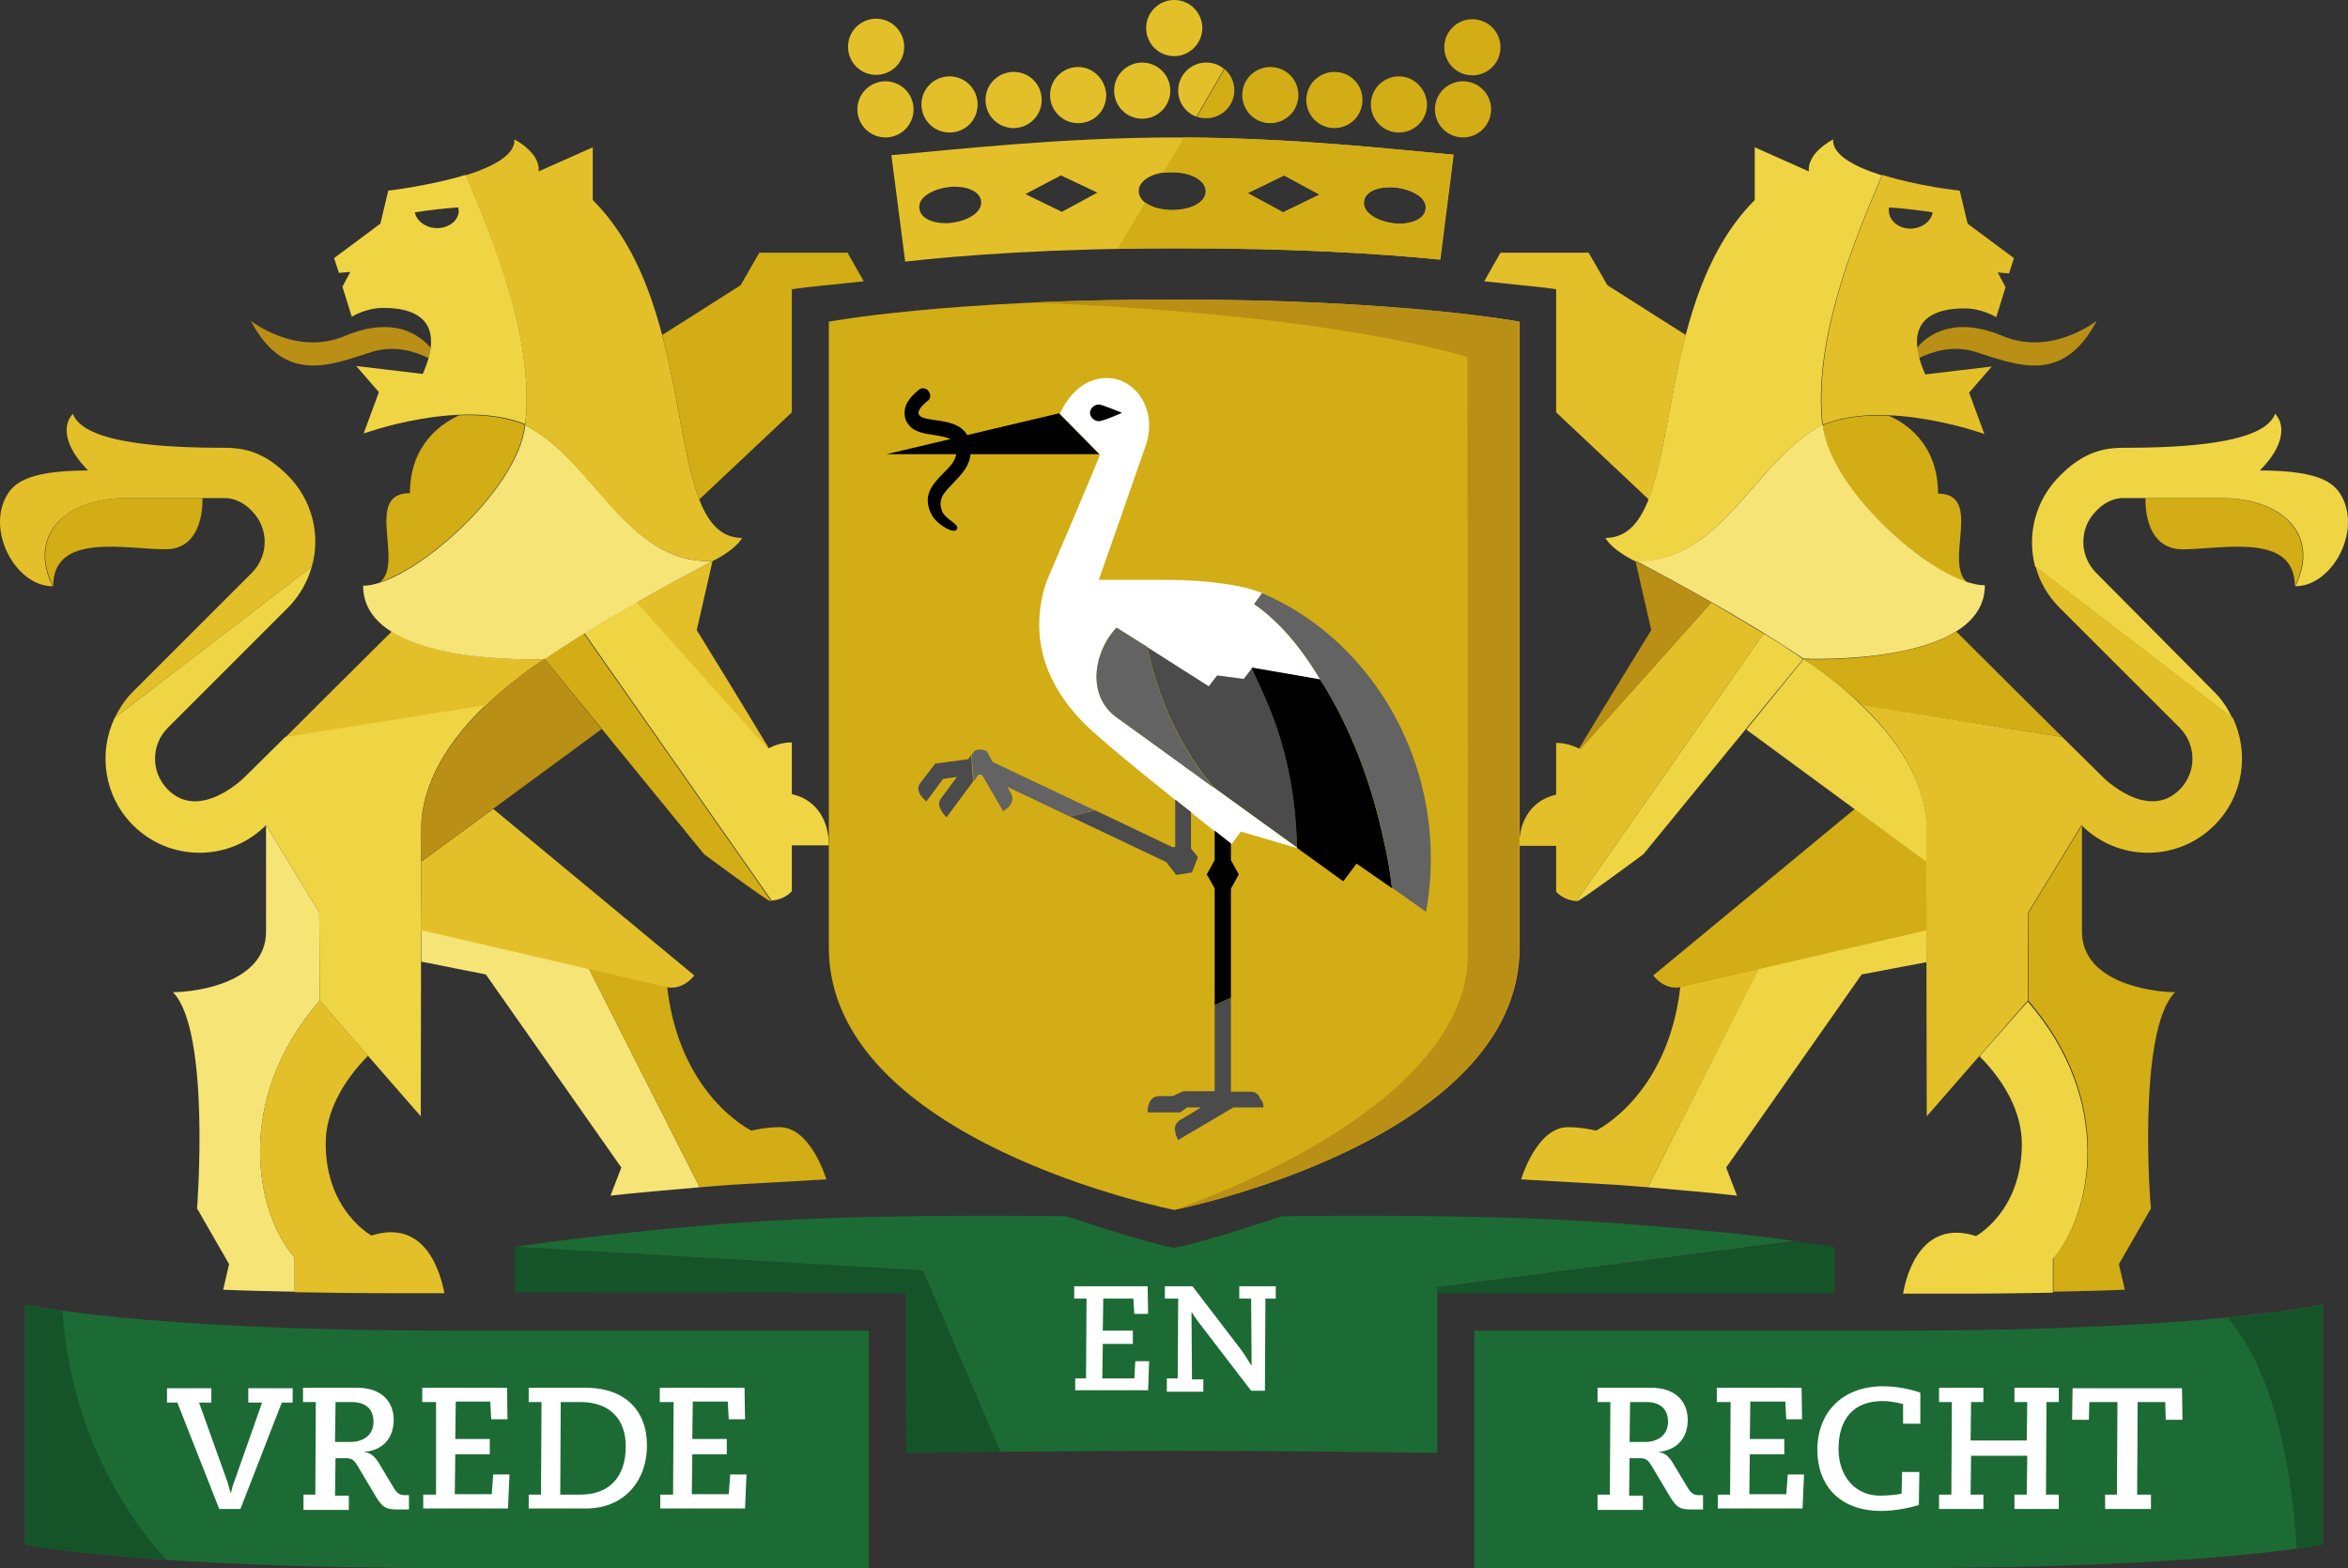 <svg version="1.1" id="DH-NL-RGB-Comp" x="0" y="0" xml:space="preserve" width="476.476" height="318.3" xmlns="http://www.w3.org/2000/svg"><rect width="100%" height="100%" fill="#333333" stroke="none"/><style type="text/css" id="style2">.st1{fill:#155429}.st2{fill:#1d6b34}.st3{fill:#fff}.st4{fill:#e3c029}.st5{fill:#d2ad15}.st7{fill:#efd544}.st8{fill:#b98f16}.st9{fill:#f6e477}.st11{fill:#4b4b4b}.st12{fill:#636363}</style><g id="g200" transform="translate(-111.512 -115.4)"><path id="rect4" style="fill:none" d="M0 0h703v674.6H0z"/><g id="g198"><g id="g196"><path class="st2" d="M497 385.5h-86.3v48.2H497c62.8 0 85.9-4.8 85.9-4.8v-48.7s-23.4 5.3-85.9 5.3z" id="path8"/><path class="st2" d="m298.8 373.3 15.7 36.8c11.6-.1 23.4-.2 35.4-.2 18.2 0 36 .2 53.3.4v-33.6l72.4-9.4s-10.1-1.7-37.4-3.7c-27.3-2-66.6-1.3-66.6-1.3s-15.8 5.3-21.8 6.4c-6.1-1.1-21.8-6.4-21.8-6.4s-39-.7-66.3 1.3c-27.3 2-45.5 4.9-45.6 4.9z" id="path10"/><path class="st1" d="m295.3 378 .1 32.4c6.3-.1 12.6-.2 19.1-.3l-15.7-36.8-82.8-4.8v9.3c55.9-.2 79.3.2 79.3.2z" id="path12"/><path class="st2" d="M287.8 385.5h-85.3c-62.5 0-85.9-5.3-85.9-5.3v48.7s23.1 4.8 85.9 4.8h85.3z" id="path14"/><path class="st1" d="M124.2 381.5c-5.3-.7-7.6-1.3-7.6-1.3v48.7s8.3 1.7 28.6 3.1c-13.5-15.1-20-33.9-21-50.5z" id="path16"/><g id="g28"><path class="st3" d="M145.2 397.2h9.2v2.9h-2.5l5.8 16.2.6 2.1h.1c.2-.7.3-1.5.6-2.1l5.7-16.2h-2.8v-2.9h9v2.9h-2.2l-8.4 21.6H156l-8.5-21.6h-2.1v-2.9z" id="path18"/><path class="st3" d="M173.1 418.8h2.4l.1-18.8H173v-2.9h11c5 0 7.4 2.9 7.4 6.5 0 4.2-2.7 6.2-5.8 6.5v.1c1.4.1 2.3 1.3 3.1 2.7l2.7 4.5c.7 1.2 1.4 1.5 2.2 1.5h.9v2.9h-2.3c-2.1 0-3-.2-4.4-2.6l-3.4-5.7c-1-1.8-1.5-2.1-2.7-2.1h-2.1l-.1 7.6h2.8v2.9h-9.2zm9.5-10.7c2.8 0 4.7-1.5 4.7-4.1 0-2.6-1.6-4-4.4-4h-3.3l-.1 8.1z" id="path20"/><path class="st3" d="M197.5 418.8h2.5V400h-2.8v-2.9h17.2l.1 6.4h-3.3l-.2-3.6h-7l-.1 7.6h7v3.1h-7l-.1 8.1h7.5l.3-4h3.3l-.3 6.9h-17.2v-2.8z" id="path22"/><path class="st3" d="M218.8 418.8h2.5l.1-18.8h-2.6v-2.9h11.6c7.9 0 12.4 4.6 12.4 11.7 0 7.2-4.6 12.8-12.4 12.8h-11.6zm10.4 0c6 0 9.3-3.6 9.3-9.8 0-5.5-3.2-9-9.2-9h-4l-.1 18.8z" id="path24"/><path class="st3" d="M245.6 418.8h2.5l.1-18.8h-2.8v-2.9h17.2l.1 6.4h-3.3l-.2-3.6h-7.1l-.1 7.6h7v3.1h-7l-.1 8.1h7.5l.3-4h3.3l-.3 6.9h-17.2v-2.8z" id="path26"/></g><g id="g40"><path class="st3" d="M435.8 418.8h2.4l.1-18.8h-2.6v-2.9h10.9c5 0 7.4 2.9 7.4 6.5 0 4.2-2.7 6.2-5.8 6.5v.1c1.4.1 2.3 1.3 3.1 2.7l2.7 4.5c.7 1.2 1.4 1.5 2.2 1.5h.9v2.9h-2.3c-2.1 0-3-.2-4.4-2.6l-3.4-5.7c-1-1.8-1.5-2.1-2.7-2.1h-2.1l-.1 7.6h2.8v2.9h-9.2v-3.1zm9.5-10.7c2.8 0 4.7-1.5 4.7-4.1 0-2.6-1.6-4-4.4-4h-3.3l-.1 8.1z" id="path30"/><path class="st3" d="M460.1 418.8h2.5l.1-18.8h-2.8v-2.9h17.2l.1 6.4H474l-.2-3.6h-7.1l-.1 7.6h7v3.1h-7l-.1 8.1h7.5l.3-4h3.3l-.3 6.9h-17.2z" id="path32"/><path class="st3" d="M497.7 404.3v-3.9c-.9-.2-2.3-.6-4.2-.6-5.8 0-8.9 3.6-8.9 9.7 0 5.6 3.4 9.5 8.4 9.5 1.7 0 3.5-.2 4.4-.4l.1-4.4h3.5l-.1 6.7c-1.6.5-4.7 1.2-7.6 1.2-8.8 0-13-5.5-13-12.4 0-7.6 5.1-12.9 13.3-12.9 3.1 0 6 .7 7.6 1.3v6.3h-3.5z" id="path34"/><path class="st3" d="M520.3 418.8h2.5l.1-7.9h-11.4l-.1 7.9h2.6v2.9h-9v-2.9h2.5l.1-18.8H505v-2.9h9v2.9h-2.5l-.1 7.8h11.4l.1-7.8h-2.6v-2.9h9v2.9h-2.5l-.1 18.8h2.6v2.9h-9z" id="path36"/><path class="st3" d="M538.6 418.8h2.5l.1-18.8h-5.7l-.1 3.6H532l.1-6.4h22.2l.1 6.4H551l-.1-3.6h-5.6l-.1 18.8h2.8v2.9h-9.3v-2.9z" id="path38"/></g><g id="g54"><path class="st4" d="M351 165.8c23.4 0 41 1.1 52.8 2.3l2.7-21.3c-11.5-1-33.1-3.5-56.5-3.5-23.7 0-45.9 2.6-57.6 3.6l2.8 21.6c11.5-1.3 30.2-2.7 55.8-2.7zm37.3-9.5c.2-1.8 2.3-2.9 5.3-2.9.5 0 .9 0 1.4.1 1.6.2 3 .7 4.1 1.4 1.3.8 1.9 1.9 1.7 3-.2 1.7-2.3 2.9-5.3 2.9-.5 0-.9 0-1.4-.1-3.6-.5-6.1-2.4-5.8-4.4zm-16.2-5.3 7.2 3.9-7.4 3.6-7.2-3.9zm-22.7-.7c3.9 0 6.8 1.7 6.8 3.9s-2.9 3.9-6.8 3.9-6.8-1.7-6.8-3.9c0-2.3 3-3.9 6.8-3.9zm-22.6.7 7.4 3.5-7.2 3.9-7.4-3.6zm-27 3.8c1.1-.7 2.5-1.2 4.1-1.4.5-.1.9-.1 1.4-.1 3 0 5.1 1.2 5.3 2.9.3 2.1-2.3 3.9-5.8 4.4-.5.1-.9.1-1.4.1-3 0-5.1-1.2-5.3-2.9-.2-1.1.4-2.2 1.7-3z" id="path42"/><g id="g50"><g id="g48"><path class="st4" d="M355.5 121.1c0-3.1-2.5-5.7-5.7-5.7-3.1 0-5.7 2.5-5.7 5.7 0 3.1 2.5 5.7 5.7 5.7 3.1 0 5.7-2.6 5.7-5.7zm-60.5 3.8c0-3.1-2.5-5.7-5.7-5.7-3.1 0-5.7 2.5-5.7 5.7 0 3.1 2.5 5.7 5.7 5.7 3.1 0 5.7-2.5 5.7-5.7zm48.3 3.2c-3.1 0-5.7 2.5-5.7 5.7 0 3.1 2.5 5.7 5.7 5.7 3.1 0 5.7-2.5 5.7-5.7s-2.6-5.7-5.7-5.7zm-13 .9c-3.1 0-5.7 2.5-5.7 5.7 0 3.1 2.5 5.7 5.7 5.7s5.7-2.5 5.7-5.7c-.1-3.1-2.6-5.7-5.7-5.7zm-13.1 1c-3.1 0-5.7 2.5-5.7 5.7 0 3.1 2.5 5.7 5.7 5.7 3.1 0 5.7-2.5 5.7-5.7s-2.5-5.7-5.7-5.7zm-13 .9c-3.1 0-5.7 2.5-5.7 5.7 0 3.1 2.5 5.7 5.7 5.7s5.7-2.5 5.7-5.7c0-3.1-2.5-5.7-5.7-5.7zm-13 1c-3.1 0-5.7 2.5-5.7 5.7 0 3.1 2.5 5.7 5.7 5.7 3.1 0 5.7-2.5 5.7-5.7s-2.6-5.7-5.7-5.7zm65.1-3.8c-3.1 0-5.7 2.5-5.7 5.7 0 2.5 1.6 4.5 3.7 5.3l5.6-9.7c-.9-.8-2.2-1.3-3.6-1.3z" id="path44"/><path class="st5" d="M410.3 119.3c-3.1 0-5.7 2.5-5.7 5.7 0 3.1 2.5 5.7 5.7 5.7 3.1 0 5.7-2.5 5.7-5.7s-2.6-5.7-5.7-5.7zm-1.9 12.6c-3.1 0-5.7 2.5-5.7 5.7 0 3.1 2.5 5.7 5.7 5.7 3.1 0 5.7-2.5 5.7-5.7s-2.6-5.7-5.7-5.7zm-13-1c-3.1 0-5.7 2.5-5.7 5.7 0 3.1 2.5 5.7 5.7 5.7 3.1 0 5.7-2.5 5.7-5.7-.1-3.1-2.6-5.7-5.7-5.7zm-13.1-.9c-3.1 0-5.7 2.5-5.7 5.7 0 3.1 2.5 5.7 5.7 5.7 3.1 0 5.7-2.5 5.7-5.7s-2.5-5.7-5.7-5.7zm-13-1c-3.1 0-5.7 2.5-5.7 5.7 0 3.1 2.5 5.7 5.7 5.7 3.1 0 5.7-2.5 5.7-5.7 0-3.1-2.5-5.7-5.7-5.7zm-9.3.4-5.6 9.7c.6.2 1.2.3 1.9.3 3.1 0 5.7-2.5 5.7-5.7 0-1.7-.8-3.3-2-4.3z" id="path46"/></g></g><path class="st5" d="M349.4 158c-2.3 0-4.3-.6-5.5-1.5l-5.6 9.4c4-.1 8.2-.1 12.6-.1 23.4 0 41 1.1 52.8 2.3l2.7-21.3c-11.2-1-31.9-3.4-54.6-3.5l-4.3 7.2c.6-.1 1.2-.1 1.9-.1 3.9 0 6.8 1.7 6.8 3.9 0 2.1-2.9 3.7-6.8 3.7zm38.9-1.7c.2-1.8 2.3-2.9 5.3-2.9.5 0 .9 0 1.4.1 1.6.2 3 .7 4.1 1.4 1.3.8 1.9 1.9 1.7 3-.2 1.7-2.3 2.9-5.3 2.9-.5 0-.9 0-1.4-.1-3.6-.5-6.1-2.4-5.8-4.4zm-16.2-5.3 7.2 3.9-7.4 3.6-7.2-3.9z" id="path52"/></g><path class="st1" d="M403.2 376.7v1.2h80.6v-9.4s-3-.5-8.2-1.1z" id="path56"/><path class="st1" d="M577.6 429.8c3.6-.6 5.2-.8 5.2-.8v-48.7s-5.8 1.3-19.2 2.6c9.2 11 12.8 29.1 14 46.9z" id="path58"/><g id="g66"><g id="g64"><path class="st3" d="M329.8 395.2h2.1l.1-16.2h-2.5v-2.5h14.9l.1 5.6h-2.8l-.2-3.1h-6.1l-.1 6.5h6.1v2.7h-6.1l-.1 7h6.5l.2-3.5h2.8l-.2 5.9h-14.8v-2.4z" id="path60"/><path class="st3" d="M348.4 395.2h2.1l.1-16.2h-2.7v-2.5h5.6l9.8 12.8c.6.8 1.5 2.2 2.1 3.2h.1l-.1-13.5H363v-2.5h7.4v2.5h-2.1l-.1 18.7h-2.8L354.9 384c-.6-.8-1.2-1.6-1.5-2.2l-.1.1.1 13.5h2.3v2.5h-7.4v-2.7z" id="path62"/></g></g><linearGradient id="SVGID_1_" gradientUnits="userSpaceOnUse" x1="640.431" y1="334.532" x2="640.434" y2="334.532" gradientTransform="matrix(-1 0 0 1 1142.973 0)"><stop offset="0" style="stop-color:#b98f16" id="stop68"/><stop offset="1" style="stop-color:#d2ad15" id="stop70"/></linearGradient><g id="g79"><path class="st5" d="M577.2 234.4c0-11-14.7-7.5-22.8-7.5-8.1 0-7.5-10.4-7.5-10.4h15.3c12.3 0 20.2 7.5 15 17.9z" id="path75"/><path class="st7" d="M529.6 211.9c3.6-3.6 7.3-5.6 12.6-5.6 11.7 0 28.7-.7 31-6.9 2.1 2.2 1.9 6.5-3.1 11.5 13.2 0 15.5 3 16.9 5.8 3.4 7.3-2.5 17.7-9.7 17.7 5.2-10.4-2.7-17.9-14.9-17.9h-20.1c-1.8 0-3.8.9-5.4 2.6-3.5 3.5-3.5 9.1 0 12.6L561 256c1.5 1.5 2.6 3.3 3.5 5.1l-40-30.7c-1.7-6.4 0-13.5 5.1-18.5z" id="path77"/></g><path class="st8" d="M500.9 188.1c-.2-.7-.3-1.4-.4-2.1 3.5-4.1 9.4-5.8 17.4-2.4 10 4.2 19.1-3.1 19.1-3.1-6.9 13.2-16.4 8.9-24.7 6.3-4.5-1.4-8.8 0-11.4 1.3z" id="path81"/><path class="st8" d="M458.8 237.7c-8.5-4.9-15.3-8.4-15.4-8.4l3.2 14s-9.6 15.6-14.7 24.1c.1.1.2.1.3.2 0-.1 26.6-29.9 26.6-29.9z" id="path83"/><path class="st5" d="M504.8 215.6c0-10.3-6.9-14.5-10-15.8-4.6-.2-9.3.2-13.4 1.9 1.3 12.1 18.7 28.3 29.2 31.9.1 0 .2.1.2.1-5-3.9 3.3-18.1-6-18.1z" id="path85"/><path class="st4" d="M469.4 244c-3.6-2.2-7.2-4.3-10.6-6.3l-26.6 29.8c-1.5-.8-3.1-1.3-4.9-1.3v10.5c-4.5 1-7.5 4.7-7.5 10.4h7.5v9.3c1 1.1 2.5 1.8 4.1 1.9l38-54.3z" id="path87"/><path class="st5" d="M508.5 243.6c-10.4 6.5-31 5.6-31 5.6s5.8 3.6 11.9 9.4L530 265s-13.1-13-21.5-21.4z" id="path89"/><path class="st5" d="M552.9 316.8c-4.7 0-18.9-1.9-18.9-12.3v-21.6l-10.8 17.7-.1 17.9c17.5 20.1 13.1 43 5.1 52.2v6.9c5-.1 9.9-.2 14.5-.4l-1.2-5.2 6.5-11.3c-.1.1-2.9-36.1 4.9-43.9z" id="path91"/><path class="st7" d="m469.4 244-38 54.3h.2c.6 0 13.4-9.5 13.4-9.5l32.4-39.6c-2.5-1.8-5.2-3.5-8-5.2z" id="path93"/><path class="st9" d="M481.4 201.6c-14 7.3-20.5 28.2-38 27.6 0 0 19.9 10.3 34.1 19.9 0 0 36.8 1.7 36.8-14.9-9.4.1-31.4-18.9-32.9-32.6z" id="path95"/><path class="st4" d="M446.1 216.8c3-7.9 4.2-20.7 7.5-33.4l-15.9-10.1-3.8-6.6H416l-3.3 5.8c6.9.7 11.3 1.2 11.5 1.2l3.1.4v25z" id="path97"/><path class="st7" d="M467.6 156v-10.7l11 4.9c-.1-.6-.3-3.6 4.9-6.5-.2 3.2 4.5 5.6 9.9 7.3-5.6 13.1-14 33.2-12.1 50.7-14 7.3-20.5 28.2-38 27.6 0 0-4.5-2.1-6-4.7 16.8-.1 7.8-46 30.3-68.6z" id="path99"/><path class="st7" d="M513.2 329.8c5.4 5.4 8.6 11.7 8.6 17.8 0 13.7-9.3 18.7-9.3 18.7-11-3.5-14.1 7.6-14.8 11.7h12.1c6 0 12.6-.1 18.3-.2v-6.9c8-9.2 12.4-32.1-5.1-52.2z" id="path101"/><path class="st7" d="M502.5 310.7v-8.1 1.5l-34.1 7.9-22.5 44.4c6.8.6 12.8 1.1 18.1 1.7l-2.2-5.7 27.5-39.2z" id="path103"/><path class="st4" d="M452.5 315.7c-2.5 22.2-17.1 29.2-17.1 29.2s-2.8-.7-5.7-.7c-6.4 0-9.5 10.6-9.5 10.6 3.4.2 6.9.4 10.5.6 3 .2 5.9.3 8.8.5 2.2.2 4.3.3 6.4.5l22.6-44.4Z" id="path105"/><path class="st5" d="m502.5 290.3-14.6-10.7-40.9 33.8s2.1 3 5.5 2.4l50-11.6v-13.9z" id="path107"/><path class="st7" d="m477.5 249.2-11.6 14.3 36.6 26.9v-6.9c0-2.3-.4-4.6-1.1-6.8-2.1-7.1-7.1-13.3-12-18-5.9-5.8-11.6-9.3-11.9-9.5z" id="path109"/><path class="st4" d="m520.2 167.8-9.4-7-1.6-6.7s-8.5-.9-15.7-3.2c-5.6 13.1-14 33.2-12.1 50.7 13-5.3 32.8 1.9 32.8 1.9l-3.1-8.4 4.6-5.3-13.5 1.6c-4-9-.7-13.4 8-13.4 3.6 0 6.4 1.8 6.4 1.8l1.9-6.1-1.6-3 2.3.2zm-20.8-6c-2.5.1-4.5-1.5-4.6-3.6 0-.2 0-.5.1-.7 3 .2 6.2.6 8.8 1-.3 1.8-2.1 3.2-4.3 3.3z" id="path111"/><linearGradient id="SVGID_2_" gradientUnits="userSpaceOnUse" x1="1548.424" y1="334.51" x2="1548.427" y2="334.51" gradientTransform="translate(-1351.514)"><stop offset="0" style="stop-color:#b98f16" id="stop113"/><stop offset="1" style="stop-color:#d2ad15" id="stop115"/></linearGradient><g id="g124"><path class="st5" d="M122.3 234.4c0-11 14.7-7.5 22.8-7.5 8.1 0 7.5-10.4 7.5-10.4h-15.3c-12.4-.1-20.2 7.5-15 17.9z" id="path120"/><path class="st4" d="M169.9 211.9c-3.6-3.6-7.3-5.6-12.6-5.6-11.7 0-28.7-.7-31-6.9-2.1 2.2-1.9 6.5 3.1 11.5-13.2 0-15.5 3-16.9 5.8-3.4 7.3 2.5 17.7 9.7 17.7-5.2-10.4 2.7-17.9 14.9-17.9h20.1c1.8 0 3.8.9 5.4 2.6 3.5 3.5 3.5 9.1 0 12.6L138.3 256c-1.5 1.5-2.6 3.3-3.5 5.1l40-30.7c1.8-6.4.1-13.5-4.9-18.5z" id="path122"/></g><path class="st8" d="M198.5 188.1c.2-.7.3-1.4.4-2.1-3.5-4.1-9.4-5.8-17.4-2.4-10 4.2-19.1-3.1-19.1-3.1 6.9 13.2 16.4 8.9 24.7 6.3 4.6-1.4 8.8 0 11.4 1.3z" id="path126"/><path class="st4" d="M240.7 237.7c8.5-4.9 15.3-8.4 15.4-8.4l-3.2 14s9.6 15.6 14.7 24.1c-.1.1-.2.1-.3.2l-26.6-29.9c-.1 0 0 0 0 0z" id="path128"/><path class="st5" d="M204.7 199.7c-3.1 1.4-10 5.6-10 15.8-9.4 0-1.1 14.2-6.1 18.1.1 0 .2-.1.2-.1 10.5-3.6 27.9-19.8 29.2-31.9-4-1.6-8.7-2.1-13.3-1.9z" id="path130"/><path class="st7" d="M230.1 243.9c3.6-2.2 7.2-4.3 10.6-6.3l26.6 29.8c1.5-.8 3.1-1.3 4.9-1.3v10.5c4.5 1 7.5 4.7 7.5 10.4h-7.5v9.3c-1 1.1-2.5 1.8-4.1 1.9l-38-54.3c-.1.1 0 .1 0 0z" id="path132"/><path class="st4" d="M191 243.6c10.4 6.5 31 5.6 31 5.6s-5.8 3.6-11.9 9.4l-40.7 6.5c.1-.1 13.2-13.2 21.6-21.5z" id="path134"/><path class="st9" d="M146.6 316.8c4.7 0 18.9-1.9 18.9-12.3v-21.6l10.8 17.7.1 17.9c-17.5 20.1-13.1 43-5.1 52.2v6.9c-5-.1-9.9-.2-14.5-.4l1.2-5.2-6.5-11.3c0 .1 2.8-36.1-4.9-43.9z" id="path136"/><path class="st4" d="M171.3 377.7c5.7.1 12.2.2 18.3.2h12.1c-.8-4.1-3.8-15.2-14.8-11.7 0 0-9.3-5-9.3-18.7 0-6.1 3.2-12.3 8.6-17.8l-9.8-11.2c-17.5 20.1-13.1 43-5.1 52.2z" id="path138"/><path class="st5" d="m230 244 38 54.3h-.2c-.6 0-13.4-9.5-13.4-9.5L222 249.1c2.5-1.7 5.2-3.4 8-5.1z" id="path140"/><path class="st9" d="M185.2 234.3c0 16.6 36.8 14.9 36.8 14.9 14.2-9.6 34-19.9 34.1-19.9-17.5.6-23.9-20.4-38-27.6-1.5 13.6-23.6 32.6-32.9 32.6z" id="path142"/><path class="st5" d="M253.4 216.8c-3-7.9-4.2-20.7-7.5-33.4l15.9-10.1 3.8-6.6h17.9l3.3 5.8c-6.9.7-11.3 1.2-11.5 1.2l-3.1.4v25z" id="path144"/><path class="st4" d="M231.8 156v-10.7l-11 4.9c.1-.6.3-3.6-4.9-6.5.2 3.2-4.5 5.6-9.9 7.3 5.6 13.1 14 33.2 12.1 50.7 14 7.3 20.5 28.2 38 27.6 0 0 4.5-2.1 6-4.7-16.7-.1-7.7-46-30.3-68.6z" id="path146"/><path class="st7" d="M210.1 258.5zm-71.6 24.4c3.6 3.6 8.4 5.6 13.5 5.6s9.9-2 13.5-5.6l10.8 17.7.1 17.9 20.5 23.5c0-6.5.1-58.7.1-58.7 0-2.3.4-4.6 1.1-6.8 2.1-7.1 7.1-13.3 12-18l-40.7 6.5-8.3 8.2s-9 9-15.5 2.5c-3.5-3.5-3.5-9.1 0-12.6l24.3-24.3c2.4-2.4 4-5.3 4.9-8.4l-40 30.7c-3.4 7.1-2.2 15.9 3.7 21.8z" id="path148"/><path class="st9" d="M197 310.6v-8.1 1.5l34 8 22.5 44.4c-6.8.6-12.8 1.1-18.1 1.7l2.2-5.7-27.5-39.2z" id="path150"/><path class="st5" d="M246.9 315.7c2.5 22.2 17.1 29.2 17.1 29.2s2.8-.7 5.7-.7c6.4 0 9.5 10.6 9.5 10.6-3.4.2-6.9.4-10.5.6-3 .2-5.9.3-8.8.5-2.2.2-4.3.3-6.4.5L231 312Z" id="path152"/><path class="st4" d="m197 290.3 14.6-10.7 40.8 33.8s-2.1 3-5.5 2.4l-50-11.6c.1-5.4.1-10.3.1-13.9z" id="path154"/><path class="st8" d="m222 249.1 11.6 14.3-36.6 26.9v-6.9c0-2.3.4-4.6 1.1-6.8 2.1-7.1 7.1-13.3 12-18 5.9-5.7 11.5-9.2 11.9-9.5z" id="path156"/><path class="st7" d="M206 150.9c-7.2 2.2-15.7 3.2-15.7 3.2l-1.6 6.7-9.4 7 1 3 2.3-.2-1.6 3 1.9 6.1s2.8-1.8 6.4-1.8c8.7 0 12 4.4 8 13.4l-13.5-1.6 4.6 5.3-3.1 8.4s19.8-7.2 32.8-1.9c1.9-17.4-6.5-37.5-12.1-50.6Zm-6 10.8c-2.2-.1-4-1.5-4.3-3.2 2.6-.4 5.8-.8 8.8-1 0 .2.1.5.1.7 0 2-2.1 3.6-4.6 3.5z" id="path158"/><path class="st5" d="M419.9 307.7c0 39.4-70.1 53.3-70.1 53.3s-70.1-13.9-70.1-53.3v-127s23.7-4.5 70.1-4.5c46.4 0 70.1 4.5 70.1 4.5v127z" id="path160"/><path class="st8" d="M349.7 361s70.1-13.9 70.1-53.3v-127s-23.7-4.5-70.1-4.5c-10.9 0-20.6.2-29 .6 63.3 2.5 88.6 11.1 88.6 11.1s.1 88.6.1 121.1-59.7 52-59.7 52z" id="path162"/><path class="st11" d="m363.9 253.1-5.4-.7-1.7 2.2-12.5-8c1.3 6.3 4.7 18.3 13.5 28.6 5.9 4.3 12 8.7 16.9 12.2-.4-20.6-7.4-32-9.2-36.6z" id="path164"/><g id="g168"><path class="st3" d="M338.2 261.1c-6.6-4.7-4.4-14-.1-18.3l18.7 11.9 1.7-2.2 5.4.7 1.7-2.2 13.9 2.4c-2.6-4.1-6.9-10.8-13.4-15.3l1.7-2.2c-3.3-1.6-11-2.8-19.8-2.8h-13.5l9.5-27.2c2.5-7.3-2-13.2-6.9-13.7-7.4-.8-10.5 7.2-10.5 7.2l8.1 8.3c.2 0-10.5 25-10.5 25-1.1 2.6-1.8 6-1.8 9.6 0 7 3.1 14.1 9.6 20.4 5.5 5.4 29.4 24.1 29.4 24.1l1.9-2.6 11.6 3.4c-.2-.1-34.8-25.2-36.7-26.5z" id="path166"/></g><path class="st12" d="m344.3 246.7-6.2-3.9c-4.3 4.4-6.5 13.6.1 18.3 2 1.4 10.5 7.6 19.6 14.2-8.8-10.3-12.2-22.3-13.5-28.6Z" id="path170"/><path d="m379.4 253.3-13.9-2.4c1.8 4.6 8.8 15.9 9.2 36.6 5.5 4 9.4 6.8 9.4 6.8l2.7-3.6 7.2 5c-.4-3.3-.9-6.4-1.6-9.3-3.1-14.7-8.2-25.6-13-33.1z" id="path172"/><path class="st11" d="M367.3 338.5c-.3-.8-.9-1.5-2-1.5h-4v-19.1l-3.3 1.5v17.5h-6.1c-.7 0-2.1 1-2.5 1h-2.7c-1.1 0-1.7.7-2 1.5l-.2.6-.1.8v.4h6.6l1.4-1h2.8c-1.7 1.1-3.6 2.2-4.3 2.6-.9.6-1.1 1.5-.9 2.3l.1.6.3.7.2.4 11.2-6.6h6.1v-.4l-.2-.8z" id="path174"/><path class="st12" d="m309.3 267.8-.6.8.4 5.4 1-1.4.7.1 4.3 7.4s.1 0 .1-.1l.5-.4.5-.4c.6-.7 1.1-1.6.5-2.7-.2-.3-.4-.8-.8-1.4l12.6 6 5.2-1.2-20.7-9.8c-.5-.8-1.1-2-1.1-2-.3-.5-1.6-.8-2.6-.3z" id="path176"/><path id="polygon178" d="m334.6 207.6-8.2-8.3-35 8.3z"/><path class="st11" d="m308 269.5-6.7.9-3 3.9c-.7.9-.4 1.8 0 2.5l.4.5.5.5.3.3 3.4-4.6 2.8-.4c-1.3 1.8-2.7 3.7-3.2 4.3-.7.9-.4 1.8 0 2.5l.4.6.4.5.3.3 5.4-7.3-.4-5.4z" id="path180"/><path class="st11" d="M353.3 280.3c-1-.8-2.2-1.7-3.3-2.6v9.6l-.5.1-15.7-7.5-5.2 1.2 19.6 9.3 2 2.6 3.2-.5 1.2-3.1-1.4-1.8v-7.3z" id="path182"/><path d="M339.2 199.2s-3.8 1.7-4.7 1.7c-.9 0-1.8-.8-1.8-1.7 0-.9.9-1.7 1.8-1.7.9.1 4.7 1.7 4.7 1.7z" id="path184"/><path d="M300.7 220.1c-2.4-4.2.4-6.7 2.3-8.7 1.4-1.4 2.6-2.6 2.6-4.4 0-2.4-1.3-2.8-4.6-3.3-2-.3-4-.6-5.1-2.1-.7-.8-.9-1.8-.8-2.9.3-2.3 2.7-4 2.9-4.2.7-.5 1.6-.3 2 .4.5.7.3 1.6-.4 2-.5.4-1.6 1.4-1.7 2.2 0 .2 0 .4.2.6.4.6 1.9.8 3.3 1 2.9.4 7.2 1 7.1 6.2 0 3-1.9 4.8-3.5 6.5-1.8 1.9-3.3 3.2-2.3 5.8.7 1.7 3.6 2.6 3 3.6-.4 1.1-3.8-.7-5-2.7z" id="path186"/><path d="M361.3 286.6s-1.3-1-3.3-2.6v6l-1.6 2.9 1.6 2.8v23.7l3.3-1.5v-22.1l1.6-2.9-1.6-2.9z" id="path188"/><path class="st12" id="line190" d="m385.8 292.1-1.6 2.2"/><path class="st12" d="M385.2 248c-5-5.2-11-9.4-17.6-12.2L366 238c6.5 4.5 10.9 11.1 13.4 15.3 4.8 7.5 9.9 18.4 13 33 .7 2.9 1.2 6 1.6 9.3l6.9 4.9c3.6-20.1-3.1-39.5-15.7-52.5Z" id="path192"/><path class="st4" d="M489.3 258.6zm75.3 2.5-40-30.7c.8 3.1 2.5 6 4.9 8.4l24.3 24.3c3.5 3.5 3.5 9.1 0 12.6-6.5 6.5-15.5-2.5-15.5-2.5L530 265l-40.7-6.5c4.9 4.7 9.9 10.9 12 18 .7 2.2 1.1 4.5 1.1 6.8 0 0 .1 52.1.1 58.7l20.5-23.5.1-17.9 10.8-17.7c3.6 3.6 8.4 5.6 13.5 5.6s9.9-2 13.5-5.6c5.9-5.9 7.1-14.7 3.7-21.8z" id="path194"/></g></g></g></svg>